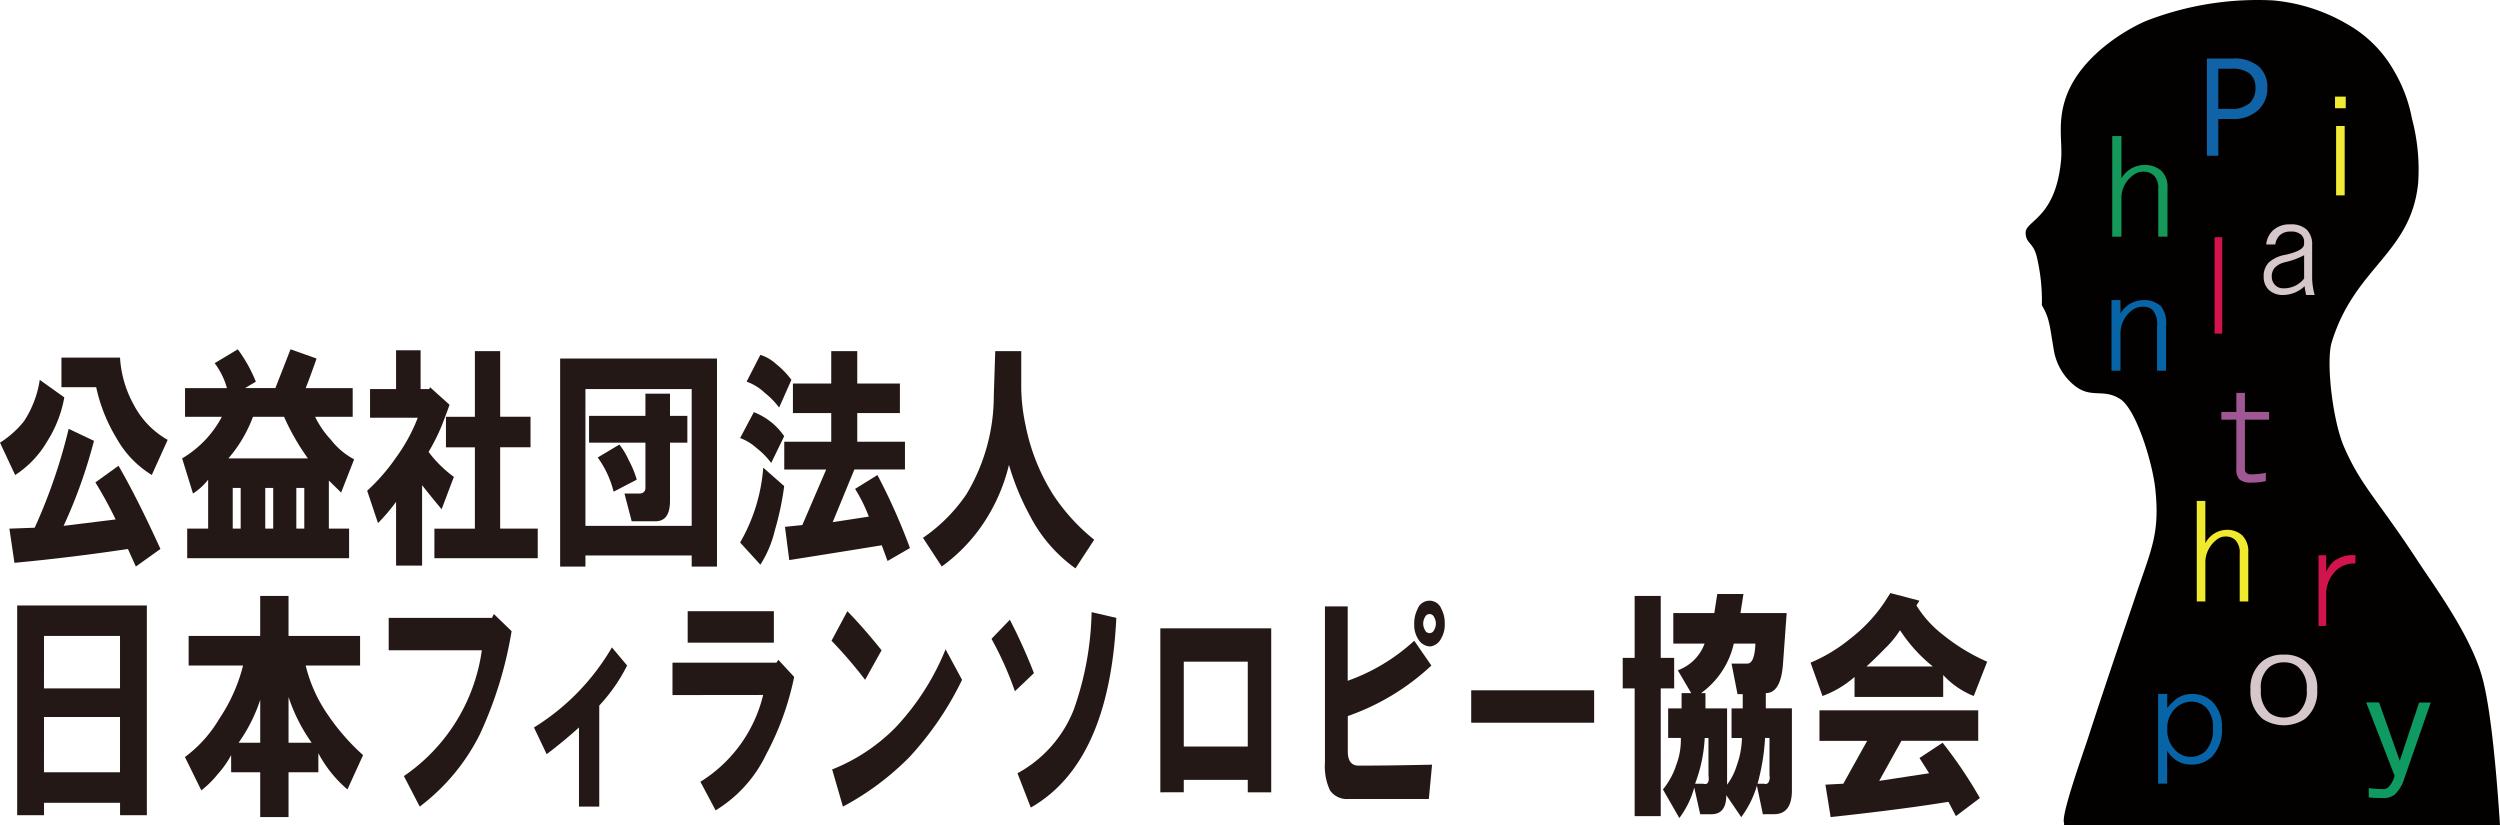 <svg id="レイヤー_3" data-name="レイヤー 3" xmlns="http://www.w3.org/2000/svg" width="233.272" height="77.024" viewBox="0 0 233.272 77.024">
  <path id="パス_386" data-name="パス 386" d="M361.308,32.678a5.383,5.383,0,0,0,1.831,3.217c1.6,1.369,2.748.309,4.345,1.33,1.485.914,3.03,5.9,3.293,8.414.442,4.233-.4,5.647-1.905,10.165-.4,1.206-2.507,7.3-4.427,13.23-.747,2.224-2.457,7.078-2.185,7.745v.245h40.679c-.275-4.286-.817-10.886-1.69-13.938-1.117-3.906-4.469-8.427-5.939-10.676-3.78-5.783-5.322-7.03-6.92-10.7-1.064-2.447-1.709-7.96-1.149-9.788,2.152-7.025,7.4-8.249,8.062-14.85a18.563,18.563,0,0,0-.582-6.017A13.661,13.661,0,0,0,393.1,6.7a11.537,11.537,0,0,0-4.4-4.437A16.619,16.619,0,0,0,381.735.037,28.662,28.662,0,0,0,370.323,1.8c-1.429.484-6.326,3.042-7.839,7.156-.889,2.418-.351,4.273-.5,5.97-.493,5.44-3.306,5.647-3.306,6.777,0,1.067.742.863,1.064,2.366a17.629,17.629,0,0,1,.448,4.41C360.911,29.724,360.9,30.271,361.308,32.678Z" transform="translate(-169.667 -0.001)" fill="#030000"/>
  <path id="パス_387" data-name="パス 387" d="M374.014,24.1h.859v3.946a2.5,2.5,0,0,1,2.095-1.251,2.33,2.33,0,0,1,1.611.529,2.026,2.026,0,0,1,.591,1.588v4.571h-.859V29.01a1.607,1.607,0,0,0-.43-1.251,1.4,1.4,0,0,0-.967-.337,1.479,1.479,0,0,0-1.021.385,2.606,2.606,0,0,0-1.02,1.925v3.753h-.859Z" transform="translate(-176.924 -11.402)" fill="#14995b"/>
  <path id="パス_388" data-name="パス 388" d="M423.915,124.4H425l-2.471,7.1a3.446,3.446,0,0,1-.9,1.5,1.848,1.848,0,0,1-1.206.311q-.483,0-1.205-.052v-.882a9.113,9.113,0,0,0,1.266.1.813.813,0,0,0,.543-.156,2.337,2.337,0,0,0,.6-1.089l-2.652-6.845h1.205l1.929,5.445Z" transform="translate(-198.191 -58.846)" fill="#0f9a62"/>
  <path id="パス_389" data-name="パス 389" d="M413.987,98.322v.77a2.441,2.441,0,0,0-1.88.722,3.073,3.073,0,0,0-.851,2.165v2.935h-.716V98.322h.716v1.54a3.319,3.319,0,0,1,.582-.866,2.845,2.845,0,0,1,2.149-.674" transform="translate(-194.202 -46.51)" fill="#d1144c"/>
  <path id="パス_390" data-name="パス 390" d="M388.982,88.7h.8v3.946a2.309,2.309,0,0,1,1.955-1.251,2.084,2.084,0,0,1,1.5.529,2.107,2.107,0,0,1,.551,1.588v4.571h-.8V93.607a1.676,1.676,0,0,0-.4-1.251,1.252,1.252,0,0,0-.9-.337,1.328,1.328,0,0,0-.952.385,2.669,2.669,0,0,0-.953,1.925v3.753h-.8Z" transform="translate(-184.004 -41.958)" fill="#f0ea2f"/>
  <path id="パス_391" data-name="パス 391" d="M394.73,69.565h.8v1.78h2.256v.722h-2.256v4.619q0,.482.6.481a7.252,7.252,0,0,0,1.354-.144v.77a5.075,5.075,0,0,1-1.354.144,1.6,1.6,0,0,1-1.1-.289,1.292,1.292,0,0,1-.3-.962v-4.62h-1.4v-.722h1.4Z" transform="translate(-186.059 -32.907)" fill="#9f5894"/>
  <rect id="長方形_179" data-name="長方形 179" width="0.716" height="8.991" transform="translate(206.638 22.134)" fill="#d1144c"/>
  <path id="パス_392" data-name="パス 392" d="M374.719,59.723h-.84V53.131h.84v1.251a2.511,2.511,0,0,1,2.153-1.251,2.317,2.317,0,0,1,1.628.577,2.62,2.62,0,0,1,.473,1.877v4.138h-.84V55.585a2.1,2.1,0,0,0-.42-1.54,1.275,1.275,0,0,0-.893-.289,1.647,1.647,0,0,0-1.155.433,2.713,2.713,0,0,0-.945,2.069Z" transform="translate(-176.859 -25.132)" fill="#0664a7"/>
  <path id="パス_393" data-name="パス 393" d="M404.875,40.245a1.989,1.989,0,0,1,.471,1.444v3.08a6.334,6.334,0,0,0,.236,1.54h-.8q-.095-.433-.141-.818a2.938,2.938,0,0,1-1.933.818,1.9,1.9,0,0,1-1.414-.481,1.648,1.648,0,0,1-.471-1.2,1.843,1.843,0,0,1,.471-1.347,3.1,3.1,0,0,1,1.556-.722q1.744-.385,1.744-1.01v-.289a.838.838,0,0,0-.283-.577,1.361,1.361,0,0,0-.99-.289,1.385,1.385,0,0,0-1.037.385,1.515,1.515,0,0,0-.377.818h-.849a2.091,2.091,0,0,1,.566-1.251,2.267,2.267,0,0,1,1.7-.626,2.09,2.09,0,0,1,1.556.529m-2.169,3.032a1.856,1.856,0,0,0-.848.481,1.191,1.191,0,0,0-.283.866,1.068,1.068,0,0,0,.33.77,1.008,1.008,0,0,0,.754.289,2.374,2.374,0,0,0,1.933-.914V42.6a7.055,7.055,0,0,1-1.886.674" transform="translate(-189.602 -18.785)" fill="#d5c7cb"/>
  <path id="パス_394" data-name="パス 394" d="M414.461,18.194h-1V17.107h1Zm-.9,1.654h.8v6.474h-.8Z" transform="translate(-195.582 -8.093)" fill="#f1eb38"/>
  <path id="パス_395" data-name="パス 395" d="M382.137,131.251v-8.373h.852v1.3a6.129,6.129,0,0,1,.6-.626,2.37,2.37,0,0,1,1.7-.674,2.64,2.64,0,0,1,1.905.722,3.242,3.242,0,0,1,.9,2.454,3.567,3.567,0,0,1-.952,2.694,2.706,2.706,0,0,1-1.955.722,2.453,2.453,0,0,1-1.755-.722,2.273,2.273,0,0,1-.451-.577v3.08Zm4.412-3.032a2.892,2.892,0,0,0,.7-2.165,2.559,2.559,0,0,0-.652-1.925,1.883,1.883,0,0,0-1.354-.529,2.108,2.108,0,0,0-1.5.626,2.545,2.545,0,0,0-.752,1.925,2.606,2.606,0,0,0,.752,1.973,1.949,1.949,0,0,0,1.354.626,2.011,2.011,0,0,0,1.454-.529" transform="translate(-180.766 -58.126)" fill="#0664a7"/>
  <path id="パス_396" data-name="パス 396" d="M391.837,16v3.423h-1.064V10.357h2.38a3.534,3.534,0,0,1,2.462.737,2.567,2.567,0,0,1,.8,1.982,2.754,2.754,0,0,1-.872,2.108A3.436,3.436,0,0,1,393.1,16Zm0-4.692v3.747H392.9a2.616,2.616,0,0,0,1.856-.532,1.888,1.888,0,0,0,.546-1.417,1.671,1.671,0,0,0-.532-1.341,2.58,2.58,0,0,0-1.7-.457Z" transform="translate(-184.851 -4.894)" fill="#0f63a6"/>
  <path id="パス_397" data-name="パス 397" d="M401.6,115.91a3.071,3.071,0,0,1,1.954.577,3.226,3.226,0,0,1,1.16,2.695,3.279,3.279,0,0,1-1.16,2.743,3.6,3.6,0,0,1-3.909,0,3.276,3.276,0,0,1-1.16-2.743,3.223,3.223,0,0,1,1.16-2.695,3.069,3.069,0,0,1,1.954-.577m0,.722a2.181,2.181,0,0,0-1.283.385,2.429,2.429,0,0,0-.855,2.165,2.648,2.648,0,0,0,.855,2.214,2.329,2.329,0,0,0,2.565,0,2.651,2.651,0,0,0,.855-2.214,2.592,2.592,0,0,0-.855-2.165,2.016,2.016,0,0,0-1.283-.385" transform="translate(-188.497 -54.828)" fill="#d5c7cb"/>
  <path id="パス_398" data-name="パス 398" d="M3.709,65.4,6,67.036a11.359,11.359,0,0,1-1.619,4.14,9.27,9.27,0,0,1-2.967,3.105L0,71.262a9.073,9.073,0,0,0,2.226-1.984A9.61,9.61,0,0,0,3.709,65.4M.877,79.283l2.36-.086a50.96,50.96,0,0,0,3.17-9.228l2.361,1.121a46.816,46.816,0,0,1-2.833,7.935l4.856-.6A38.727,38.727,0,0,0,8.9,74.97l2.158-1.552q1.753,3.02,3.912,7.762l-2.293,1.639-.742-1.639q-5.126.777-10.588,1.294ZM15.646,71l-1.483,3.277a9.388,9.388,0,0,1-3.3-3.45,15.41,15.41,0,0,1-1.889-4.744H5.733v-2.76H11.2a10.288,10.288,0,0,0,1.281,4.4A7.993,7.993,0,0,0,15.646,71" transform="translate(0 -29.957)" fill="#231815"/>
  <path id="パス_399" data-name="パス 399" d="M35.96,68.15H32.521V65.476h3.911a6.9,6.9,0,0,0-1.146-2.328l2.158-1.294a13.676,13.676,0,0,1,1.686,3.019l-1.012.6h2.833l1.416-3.622,2.428.863q-.541,1.553-1.012,2.76h4.383V68.15H44.66a8.636,8.636,0,0,0,1.484,2.156A6.681,6.681,0,0,0,48.3,72.117l-1.214,3.1L45.941,74.1v4.484H47.83v2.76H32.723v-2.76h1.956V74.015a5.67,5.67,0,0,1-1.416,1.294l-1.012-3.277A9.889,9.889,0,0,0,35.96,68.15m5.8,0h-2.9a12.648,12.648,0,0,1-2.293,3.881h7.419A21.757,21.757,0,0,1,41.76,68.15M36.972,78.586h.742V74.791h-.742Zm3.035,0h.742V74.791h-.742Zm2.9,0h.742V74.791h-.742Z" transform="translate(-15.256 -29.26)" fill="#231815"/>
  <path id="パス_400" data-name="パス 400" d="M69.734,68.314H65.283V65.64h2.428V62.018H70V65.64h.809l.067-.173L72.7,67.106q-.27.776-.742,1.984a18.652,18.652,0,0,1-1.214,2.415,11.256,11.256,0,0,0,2.36,2.328L71.96,76.852q-1.012-1.207-1.821-2.242v7.5H67.711V76.162a17.45,17.45,0,0,1-1.686,1.984l-1.011-3.019a18.124,18.124,0,0,0,2.7-3.105,16.236,16.236,0,0,0,2.023-3.708m1.551,10.35h3.777V71.074h-2.7V68.228h2.7V62.1h2.36v6.124h2.832v2.846H77.423v7.59h3.507v2.76H71.286Z" transform="translate(-30.754 -29.337)" fill="#231815"/>
  <path id="パス_401" data-name="パス 401" d="M99.184,82.9V63.491h14.635V82.9h-2.36V81.861h-9.914V82.9Zm2.36-3.795h9.914V66.337h-9.914Zm4.316-.432-.674-2.587h1.349q.673,0,.607-.69V71.339h-5.26v-2.5h5.26v-2.07h2.293v2.07h1.619v2.5h-1.619v5.433q0,1.9-1.349,1.9Zm-1.147-7.158a6.85,6.85,0,0,1,.877,1.466,9,9,0,0,1,.742,1.811l-2.158,1.121a9.167,9.167,0,0,0-1.484-3.191Z" transform="translate(-46.918 -30.034)" fill="#231815"/>
  <path id="パス_402" data-name="パス 402" d="M132.333,67.874a6.108,6.108,0,0,1,2.832,2.242l-1.214,2.5a6.973,6.973,0,0,0-1.349-1.38,4.8,4.8,0,0,0-1.551-.949Zm2.832,6.9a27.266,27.266,0,0,1-.877,4.14,10.216,10.216,0,0,1-1.349,3.191l-1.888-2.069a16.38,16.38,0,0,0,2.158-6.986Zm.674-9.918-1.147,2.587a7.523,7.523,0,0,0-1.349-1.38,4.709,4.709,0,0,0-1.686-1.035l1.281-2.5a3.911,3.911,0,0,1,1.484.862,8.007,8.007,0,0,1,1.416,1.466m8.026,8.884a56.352,56.352,0,0,1,3.035,6.813l-2.091,1.208-.539-1.466q-4.248.689-8.632,1.38l-.4-3.1,1.619-.173,2.226-5.174h-3.912V70.634h4.384V67.96h-3.575V65.2h3.575V62.181h2.428V65.2h3.979v2.76h-3.979v2.674h4.451v2.587h-4.721l-2.023,4.916,3.372-.517a14.4,14.4,0,0,0-1.282-2.588Z" transform="translate(-61.992 -29.415)" fill="#231815"/>
  <path id="パス_403" data-name="パス 403" d="M170.039,66.321l.135-4.14H172.6v3.45a17.581,17.581,0,0,0,.4,3.45,18.932,18.932,0,0,0,2.563,6.469,18.268,18.268,0,0,0,3.844,4.226L177.66,82.45a13.782,13.782,0,0,1-4.249-4.916,23.437,23.437,0,0,1-1.956-4.744,16.9,16.9,0,0,1-2.091,5,15.821,15.821,0,0,1-4.181,4.485L163.43,79.6a15.479,15.479,0,0,0,4.046-4.053,17.826,17.826,0,0,0,2.563-9.229" transform="translate(-77.309 -29.415)" fill="#231815"/>
  <path id="パス_404" data-name="パス 404" d="M3.043,126.778v-19.57h12.1v19.57h-2.5v-1.156H5.547v1.156Zm2.5-11.831h7.095v-4.893H5.547Zm0,7.828h7.095v-5.159H5.547Z" transform="translate(-1.44 -50.714)" fill="#231815"/>
  <path id="パス_405" data-name="パス 405" d="M38.168,112.014H33.09v-2.758h6.677V105.52h2.643v3.736h6.677v2.757H44.011a13.712,13.712,0,0,0,2.087,4.626,20.511,20.511,0,0,0,3.269,3.736l-1.461,3.2a11.55,11.55,0,0,1-2.713-3.38v1.779H42.411v4.181H39.768v-4.181H37.055v-1.6a8.732,8.732,0,0,1-1.252,1.779,9.171,9.171,0,0,1-1.53,1.512l-1.53-3.113a12.01,12.01,0,0,0,3.2-3.558,15.853,15.853,0,0,0,2.226-4.981m-.417,7.205h2.017v-4a15.015,15.015,0,0,1-2.017,4m4.66,0h2.156a16.037,16.037,0,0,1-2.156-4.27Z" transform="translate(-15.488 -49.915)" fill="#231815"/>
  <path id="パス_406" data-name="パス 406" d="M68.824,109.083h9.637l.177-.356,1.656,1.6a37.123,37.123,0,0,1-2.956,9.607,19.133,19.133,0,0,1-5.617,6.76l-1.478-2.846a17.043,17.043,0,0,0,7.272-11.742H68.824Z" transform="translate(-32.556 -51.433)" fill="#231815"/>
  <path id="パス_407" data-name="パス 407" d="M94.552,122.108a21.462,21.462,0,0,0,7.272-7.472l1.419,1.69a15.98,15.98,0,0,1-2.6,3.736v9.429H98.75v-7.383q-1.478,1.334-3.015,2.491Z" transform="translate(-44.727 -54.228)" fill="#231815"/>
  <path id="パス_408" data-name="パス 408" d="M119.075,116.049v-3.024h9.7l.177-.267,1.478,1.6a26.5,26.5,0,0,1-2.6,7.2,12.338,12.338,0,0,1-4.73,5.249l-1.419-2.668a13.138,13.138,0,0,0,5.854-8.1Zm1.419-7.828h8.041v2.936h-8.041Z" transform="translate(-56.327 -51.193)" fill="#231815"/>
  <path id="パス_409" data-name="パス 409" d="M147.236,110.979l1.478-2.758q1.477,1.514,3.193,3.647l-1.537,2.758a41.129,41.129,0,0,0-3.134-3.647m.059,12.009a17.178,17.178,0,0,0,5.913-3.914,23.457,23.457,0,0,0,4.671-7.294l1.537,2.847a29.507,29.507,0,0,1-4.907,7.205,25.686,25.686,0,0,1-6.208,4.626Z" transform="translate(-69.648 -51.193)" fill="#231815"/>
  <path id="パス_410" data-name="パス 410" d="M175.563,110.881l1.714-1.779a51.154,51.154,0,0,1,2.247,4.981l-1.774,1.69a31.6,31.6,0,0,0-2.187-4.892m2.424,12.543a11.571,11.571,0,0,0,5.262-5.96,28.912,28.912,0,0,0,1.656-9.073l2.306.534q-.651,13.523-7.982,17.7Z" transform="translate(-83.048 -51.273)" fill="#231815"/>
  <path id="パス_411" data-name="パス 411" d="M205.46,126.56v-15.3h10.347v15.3h-2.188V125.4h-5.971v1.157Zm2.188-4.27h5.971v-7.917h-5.971Z" transform="translate(-97.191 -52.631)" fill="#231815"/>
  <path id="パス_412" data-name="パス 412" d="M236.716,106.9v6.938a18.1,18.1,0,0,0,6.208-3.736l1.6,2.313a22.042,22.042,0,0,1-7.8,4.715v3.291q0,1.334,1.005,1.334,2.778,0,6.858-.089l-.3,3.2h-7.508a1.907,1.907,0,0,1-1.715-.8,5.287,5.287,0,0,1-.473-2.58V106.9Zm7.686,3.736a1.345,1.345,0,0,1-1.123-.712,2.361,2.361,0,0,1-.355-1.334,2.933,2.933,0,0,1,.3-1.423,1.188,1.188,0,0,1,2.247,0,2.729,2.729,0,0,1,.3,1.334,2.532,2.532,0,0,1-.355,1.423,1.323,1.323,0,0,1-1.005.712m.355-1.512a1.181,1.181,0,0,0,0-1.245.454.454,0,0,0-.828,0,1.181,1.181,0,0,0,0,1.245.454.454,0,0,0,.828,0" transform="translate(-110.963 -50.315)" fill="#231815"/>
  <rect id="長方形_180" data-name="長方形 180" width="11.47" height="3.025" transform="translate(137.277 64.411)" fill="#231815"/>
  <path id="パス_413" data-name="パス 413" d="M287.335,111.143h1.113v-5.782h2.435v5.782h1.252v2.846h-1.252v11.92h-2.435v-11.92h-1.113Zm13.077,14.589-.556-2.669A9.208,9.208,0,0,1,298.394,126L297,123.952q0,1.778-1.391,1.779h-1.043l-.557-2.491a8.378,8.378,0,0,1-1.391,2.847l-1.53-2.669a6.965,6.965,0,0,0,1.252-2.313,6.547,6.547,0,0,0,.418-2.491h-1.183v-2.758h1.252v-1.423h.9l-1.252-2.135a4.155,4.155,0,0,0,2.5-2.491h-2.921v-2.847h3.826l.278-1.779H298.6l-.278,1.779h4.312l-.348,4.8q-.209,2.669-1.6,2.669v1.423h2.435v7.65q0,2.223-1.669,2.224Zm-5.078-7.116h-.348a13.977,13.977,0,0,1-.9,4.27h.765q.626.179.487-.8Zm3.13,0h-.974v-2.758h1.043v-1.334h-.487l-.557-2.847h1.461q.695,0,.765-1.868H297.7a7.814,7.814,0,0,1-3.061,4.625h.417v1.423h2.017v7.116a5.784,5.784,0,0,0,.9-1.779,8.068,8.068,0,0,0,.487-2.58m2.156,0a20.022,20.022,0,0,1-.7,4.27h.626a.317.317,0,0,0,.417-.178.935.935,0,0,0,.07-.622v-3.469Z" transform="translate(-135.921 -49.756)" fill="#231815"/>
  <path id="パス_414" data-name="パス 414" d="M327.415,105.992l.626-.978,2.713.711-.278.445a10.277,10.277,0,0,0,2.5,2.758,18.116,18.116,0,0,0,4.1,2.491l-1.252,3.2a7.8,7.8,0,0,1-2.852-1.957v2.046H324.7v-1.868a9.414,9.414,0,0,1-2.991,1.779l-1.113-3.113a14.862,14.862,0,0,0,3.687-2.224,14.455,14.455,0,0,0,3.13-3.291m6.747,19.837-.7-1.334q-4.382.711-10.99,1.423l-.487-3.025,1.669-.089,2.226-4h-4.452v-2.846h14.815V118.8h-7.164L327,122.538l4.66-.711-.9-1.423,2.156-1.423a40.645,40.645,0,0,1,3.478,5.159Zm-8.347-13.966h6.191a14.441,14.441,0,0,1-3.06-3.38,9.173,9.173,0,0,1-1.391,1.69q-1.043,1.068-1.739,1.69" transform="translate(-151.655 -49.676)" fill="#231815"/>
</svg>
